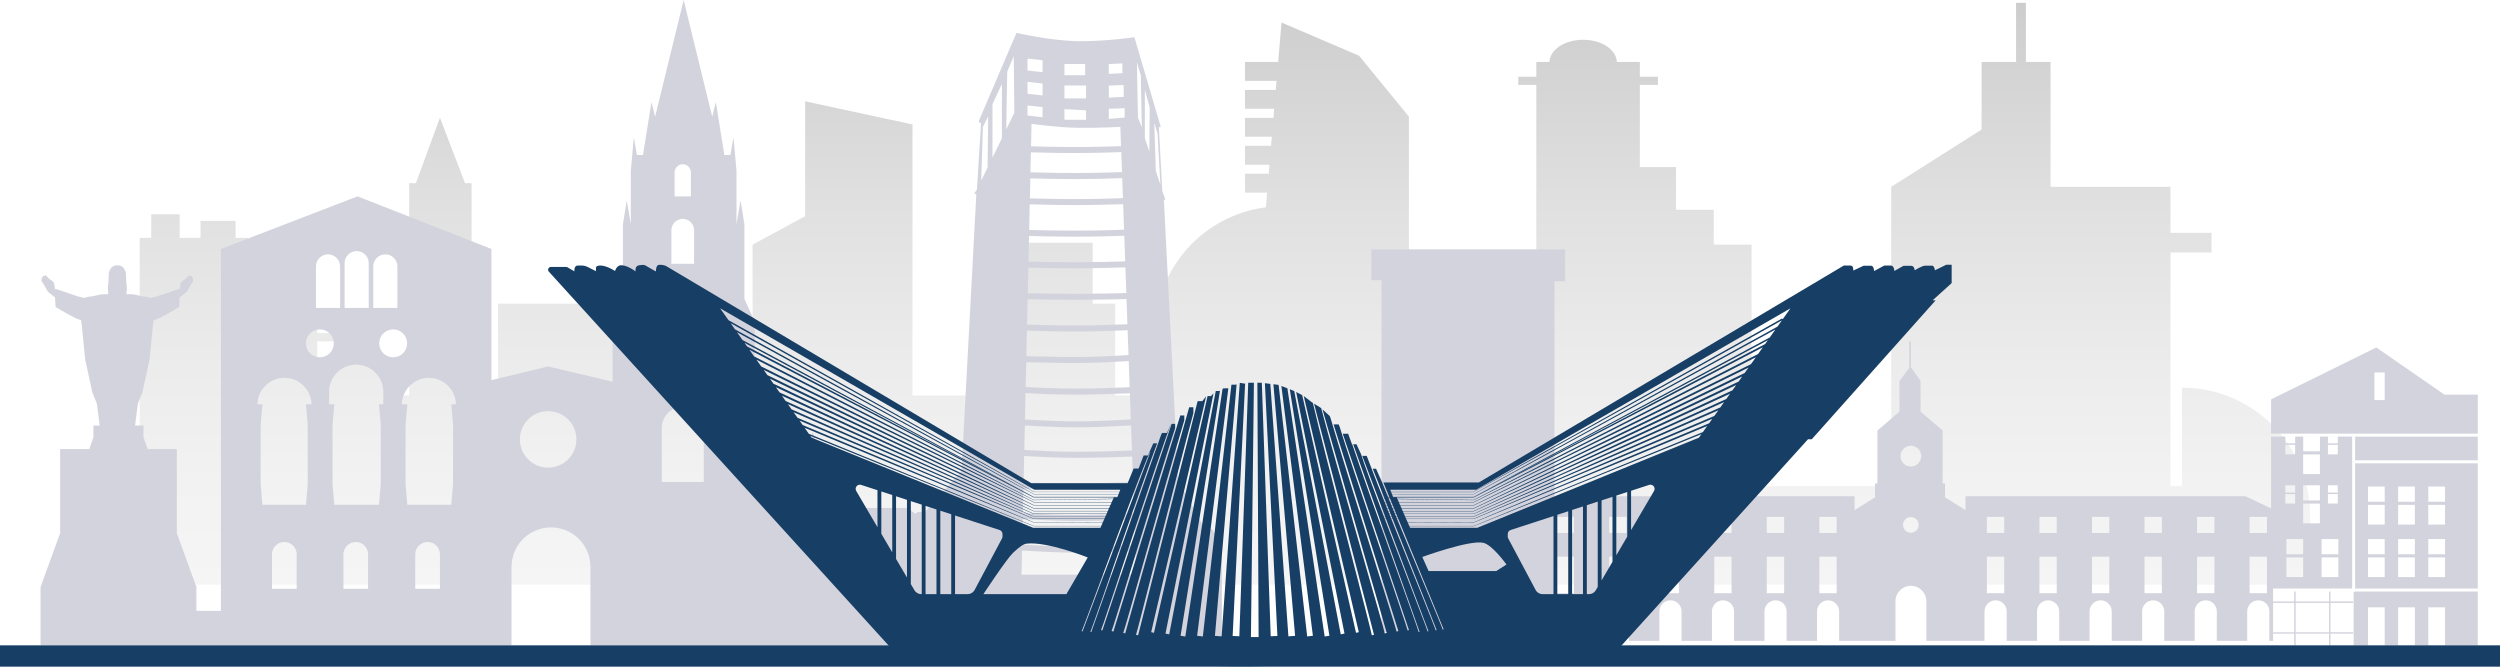 <?xml version="1.0" encoding="UTF-8"?>
<svg id="Capa_2" data-name="Capa 2" xmlns="http://www.w3.org/2000/svg" xmlns:xlink="http://www.w3.org/1999/xlink" viewBox="0 0 1111.06 296.27">
  <defs>
    <style>
      .cls-1 {
        fill: #d3d3dd;
      }

      .cls-2 {
        fill: url(#linear-gradient);
        opacity: .4;
      }

      .cls-3 {
        fill: #173e64;
      }
    </style>
    <linearGradient id="linear-gradient" x1="427.67" y1="259.9" x2="427.67" y2="1.28" gradientTransform="translate(961.28) rotate(-180) scale(1 -1)" gradientUnits="userSpaceOnUse">
      <stop offset="0" stop-color="#e6e6e6"/>
      <stop offset=".17" stop-color="#dfdfdf"/>
      <stop offset=".39" stop-color="#cecece"/>
      <stop offset=".65" stop-color="#b2b2b2"/>
      <stop offset=".93" stop-color="#8c8c8c"/>
      <stop offset="1" stop-color="#828282"/>
    </linearGradient>
  </defs>
  <g id="Capa_1-2" data-name="Capa 1">
    <g>
      <path class="cls-2" d="M62.1,212.56v-106.86h5.11s0-10.47,0-10.47h12.66v10.47s9.25,0,9.25,0v-7.55h15.58v7.55s5.6,0,5.6,0v37.24s30.67,0,30.67,0v5.11s11.32,0,11.32,0v3.65h-11.32s0,7.92,0,7.92h29.94v16.18s10.95,0,10.95,0v-94.37h2.96s10.71-29.11,10.71-29.11l11.15,29.11h2.92v94.37s11.75,0,11.75,0v-40.83h63.46v40.83s23.85,0,23.85,0v-21.15h21.91v21.15s3.89,0,3.89,0c0-22.35,0-44.7,0-67.06,7.79-4.22,15.58-8.44,23.37-12.66v-51.05c15.9,3.43,31.8,6.85,47.71,10.28,0,40.16,0,80.32,0,120.49h50.14s0-67.91,0-67.91h29.94v27.08s9.98,0,9.98,0v40.83s17.77,0,17.77,0v-27.82c0-28.69,21.47-52.36,49.22-55.83.18-2.18.37-4.35.55-6.53h-9.84v-8.4h10.55c.11-1.34.23-2.68.34-4.02h-10.89v-8.4h11.6c.11-1.34.23-2.68.34-4.02h-11.94v-8.4h12.65c.11-1.34.23-2.68.34-4.02h-12.99v-8.4h13.7c.11-1.34.23-2.68.34-4.02h-14.04v-8.4h14.75c.49-5.84.99-11.68,1.48-17.52,11.49,4.92,22.99,9.83,34.48,14.75,7.38,9.02,14.76,18.04,22.14,27.07,0,54.75,0,109.5,0,164.25h56.63s0-178.33,0-178.33h-8.03v-3.65h8.03s0-6.57,0-6.57h5.84c.15-5.46,6.79-9.86,14.97-9.86s14.82,4.4,14.97,9.86h10.23v6.57s8.03,0,8.03,0v3.65h-8.03s0,36.51,0,36.51h16.06v18.98s16.79,0,16.79,0v15.46s16.79,0,16.79,0v107.37s62.07,0,62.07,0c0-44.35,0-88.7,0-133.05,13.39-8.48,26.77-16.95,40.16-25.43v-30.07h15.33s0-26.29,0-26.29h4.38v26.29s10.95,0,10.95,0v55.49s53.3,0,53.3,0v20.45s18.25,0,18.25,0v8.76h-18.25s0,103.85,0,103.85h5.11s0-43.78,0-43.78h0c31.45,0,56.95,25.5,56.95,56.95v30.6h-28.48s-28.48,0-28.48,0h-5.11s-53.3,0-53.3,0h-4.38s-26.29,0-26.29,0h-40.16s-62.07,0-62.07,0h-16.79s-16.79,0-16.79,0h-16.06s-46,0-46,0h-56.63c-17.94,0-35.89,0-53.83,0h-23.9s-29.94,0-29.94,0h-5.11s-86.89,0-86.89,0h-20.93s-47.71,0-47.71,0h-23.37s-124.86,0-124.86,0h-27.75s-10.95,0-10.95,0h-13.87s-16.06,0-16.06,0h-7.3s-23.37,0-23.37,0h-39.67s-8.52,0-8.52,0h-21.55v-47.33h21.55Z"/>
      <g>
        <polygon class="cls-1" points="1046.67 263.02 1046.01 263.02 1046.01 286.81 1052.38 286.81 1052.38 269.91 1059.82 269.91 1059.82 286.81 1065.78 286.81 1065.78 269.91 1073.23 269.91 1073.23 286.81 1079.19 286.81 1079.19 269.91 1086.63 269.91 1086.63 286.81 1101.18 286.81 1101.18 262.89 1046.67 262.89 1046.67 263.02"/>
        <path class="cls-1" d="M1086.42,175.41l-30.34-20.99-46.76,23.07v15.24h91.87v-17.32h-14.76ZM1059.82,177.8h-4.57v-12.26h4.57v12.26Z"/>
        <rect class="cls-1" x="1046.67" y="194.05" width="54.51" height="10.52"/>
        <path class="cls-1" d="M1046.67,261.56h54.51v-55.66h-54.51v55.66ZM1079.19,216.24h7.44v6.76h-7.44v-6.76ZM1079.19,224.38h7.44v8.76h-7.44v-8.76ZM1079.19,239.57h7.44v6.76h-7.44v-6.76ZM1079.19,247.71h7.44v8.76h-7.44v-8.76ZM1065.78,216.24h7.44v6.76h-7.44v-6.76ZM1065.78,224.38h7.44v8.76h-7.44v-8.76ZM1065.78,239.57h7.44v6.76h-7.44v-6.76ZM1065.78,247.71h7.44v8.76h-7.44v-8.76ZM1052.38,216.24h7.44v6.76h-7.44v-6.76ZM1052.38,224.38h7.44v8.76h-7.44v-8.76ZM1052.38,239.57h7.44v6.76h-7.44v-6.76ZM1052.38,247.71h7.44v8.76h-7.44v-8.76Z"/>
        <path class="cls-1" d="M1035.73,262.89h-.66v4.42h-14.81v-4.42h-.66v4.42h-9.39v-5.75h35.15v-67.51h-6.39v2.99h-4.36v-2.99h-3.57v6.51h-7.44v-6.51h-3.57v2.99h-4.36v-2.99h-6.34v31.91l-11.42-5.43h-124.42v6.18l-9.07-5.69v-6.18h-1.07v-23.5l-9.81-8.41v-13.6l-4.28-6.19v-11.45h-.73v11.8l-4.36,5.84v13.6l-9.81,8.41v23.5h-1.07v6.18l-9.07,5.69v-6.18h-124.42l-8.96,4.26v-99.79h4.73v-14.2h-86.12v13.72h4.5v156.39h73.54v3.92h3.28v-3.92h.07v-10.01c.39-2.33,2.41-4.1,4.85-4.1,2.72,0,4.92,2.2,4.92,4.92v13.11h13.51v-13.11c0-2.72,2.2-4.92,4.92-4.92s4.92,2.2,4.92,4.92v13.11h13.51v-13.11c0-2.72,2.2-4.92,4.92-4.92s4.92,2.2,4.92,4.92v13.11h13.51v-13.11c0-2.72,2.2-4.92,4.92-4.92s4.92,2.2,4.92,4.92v13.11h13.51v-13.11c0-2.72,2.2-4.92,4.92-4.92s4.92,2.2,4.92,4.92v13.11h13.51v-13.11c0-2.72,2.2-4.92,4.92-4.92s4.92,2.2,4.92,4.92v13.11h25.03v-17.62c0-3.79,3.07-6.86,6.86-6.86s6.86,3.07,6.86,6.86v17.62h25.85v-13.11c0-2.72,2.2-4.92,4.92-4.92s4.92,2.2,4.92,4.92v13.11h13.51v-13.11c0-2.72,2.2-4.92,4.92-4.92h0c2.72,0,4.92,2.2,4.92,4.92v13.11h13.51v-13.11c0-2.72,2.2-4.92,4.92-4.92h0c2.72,0,4.92,2.2,4.92,4.92v13.11h13.51v-13.11c0-2.72,2.2-4.92,4.92-4.92s4.92,2.2,4.92,4.92v13.11h13.51v-13.11c0-2.72,2.2-4.92,4.92-4.92s4.92,2.2,4.92,4.92v13.11h13.51v-13.11c0-2.72,2.2-4.92,4.92-4.92s4.92,2.2,4.92,4.92v13.11h1.65v-3.2h9.39v5.16h.66v-5.16h14.81v5.16h.66v-5.16h10.09v-.66h-10.09v-13.02h10.09v-.66h-10.09v-4.42ZM1034.59,197.71h4.36v4.2h-4.36v-4.2ZM1034.59,215.67h4.36v3.24h-4.36v-3.24ZM1034.59,219.57h4.36v4.2h-4.36v-4.2ZM1031.77,239.57h7.44v6.76h-7.44v-6.76ZM1031.77,247.71h7.44v8.76h-7.44v-8.76ZM1023.58,256.47h-7.44v-8.76h7.44v8.76ZM1023.58,201.94h7.44v8.76h-7.44v-8.76ZM1023.58,215.67h7.44v6.76h-7.44v-6.76ZM1023.58,223.81h7.44v8.76h-7.44v-8.76ZM1023.58,239.57v6.76h-7.44v-6.76h7.44ZM1015.65,197.71h4.36v4.2h-4.36v-4.2ZM1015.65,215.67h4.36v3.24h-4.36v-3.24ZM1015.65,219.57h4.36v4.2h-4.36v-4.2ZM699.5,263.63h-7.7v-16.22h7.7v16.22ZM699.5,236.86h-7.7v-7.15h7.7v7.15ZM722.85,263.63h-7.7v-16.22h7.7v16.22ZM722.85,236.86h-7.7v-7.15h7.7v7.15ZM746.2,263.63h-7.7v-16.22h7.7v16.22ZM746.2,236.86h-7.7v-7.15h7.7v7.15ZM769.55,263.63h-7.7v-16.22h7.7v16.22ZM769.55,236.86h-7.7v-7.15h7.7v7.15ZM792.91,263.63h-7.7v-16.22h7.7v16.22ZM792.91,236.86h-7.7v-7.15h7.7v7.15ZM816.26,263.63h-7.7v-16.22h7.7v16.22ZM816.26,236.86h-7.7v-7.15h7.7v7.15ZM849.23,236.77c-1.93,0-3.49-1.56-3.49-3.49s1.56-3.49,3.49-3.49,3.49,1.56,3.49,3.49-1.56,3.49-3.49,3.49ZM849.23,207.33c-2.54,0-4.61-2.06-4.61-4.61s2.06-4.61,4.61-4.61,4.61,2.06,4.61,4.61-2.06,4.61-4.61,4.61ZM890.72,263.63h-7.7v-16.22h7.7v16.22ZM890.72,236.86h-7.7v-7.15h7.7v7.15ZM914.07,263.63h-7.7v-16.22h7.7v16.22ZM914.07,236.86h-7.7v-7.15h7.7v7.15ZM937.42,263.63h-7.7v-16.22h7.7v16.22ZM937.42,236.86h-7.7v-7.15h7.7v7.15ZM960.78,263.63h-7.7v-16.22h7.7v16.22ZM960.78,236.86h-7.7v-7.15h7.7v7.15ZM984.13,263.63h-7.7v-16.22h7.7v16.22ZM984.13,236.86h-7.7v-7.15h7.7v7.15ZM1007.48,263.63h-7.7v-16.22h7.7v16.22ZM1007.48,236.86h-7.7v-7.15h7.7v7.15ZM1019.6,280.99h-9.39v-13.02h9.39v13.02ZM1035.07,280.99h-14.81v-13.02h14.81v13.02Z"/>
      </g>
      <path class="cls-1" d="M41.53,194.32l-1.84,5.25h-12.97v37.4l-8.69,23.88v25.96h209.31v-34.89c0-9.68,7.85-17.53,17.53-17.53s17.53,7.85,17.53,17.53v34.89h280.64v-44.29l-4.37-7.36h-3.2l-11.86-21.52-6.35-124.82h.55v-.46l-1.26-3.53-1.52-28.32h.88l-11.76-39.98s-12.08,1.86-24.53,1.77c-12.45-.09-27.87-3.69-27.87-3.69l-16.65,38.94v1.01h.91l-1.84,29.65-.95,1.39v.65h.68l-6.56,123.03-16.27,18.29h-3.41l-.73.8-3.79-2.62h-18.77l-16.03-11.3v-10.53l1.04-2.06h-2.12l-4.55-5.59-1.58-4.14-1.4,4.14-4.55,5.59h-2.03l.9,2.06v10.44l-9.18,5.94-4.44-3.93-5.01,3.39v-76.88l-4.59-9.99v-33.22l-1.71-10.62-1.8,10.62v-23.77l-1.35-14.85-1.35,7.83h-2.7l-3.78-23.5-1.62,6.48L303.84,0l-12.69,51.86-1.62-6.48-3.78,23.5h-2.7l-1.35-7.83-1.35,14.85v23.77l-1.8-10.62-1.71,10.62v33.22l-4.59,9.99v26.74l-28.63-6.75-25.22,6.06v-58.28l-59.49-23.39-60.72,23.39v160.84h-10.91v-10.63l-8.69-23.88v-37.4h-12.97l-1.84-5.25v-5.22h-3.75l1.24-9.72,2.03-5.07,3.18-14.63,1.46-14.71.37-2.81s.41.2,3.16-1.15c2.75-1.35,8.16-4.59,8.16-4.59l.23-4.27,3.14-2.46,1.56-2.75,1.29-2.02v-.93l-.18-.7h-.34v-.67h-.57l-.28.16-.19-.47h-.3l-1.57,1.64s-1.25.77-1.82,1.37c-.57.6-.65,2.92-.65,2.92l-.33.4-.12-.25-9.65,3.28-2.5.64h-1.17l-.47-.33-2.85-.39s-3.49-.82-4.06-.82-2.6-.05-2.6-.05c0,0,.17-2.11.2-2.61s-.27-2.66-.29-2.9c-.02-.23-.04-1.9-.1-3.33s-1.06-3.9-3.39-3.97c-.12,0-.27,0-.27,0h-.37s-.16,0-.27,0c-2.32.07-3.33,2.55-3.39,3.97s-.08,3.09-.1,3.33-.32,2.39-.29,2.9c.03.51.2,2.61.2,2.61,0,0-2.03.05-2.6.05s-4.06.82-4.06.82l-2.85.39-.47.33h-1.17l-2.5-.64-9.65-3.28-.12.25-.33-.4s-.08-2.32-.65-2.92-1.82-1.37-1.82-1.37l-1.57-1.64h-.3l-.19.47-.28-.16h-.57v.67h-.34l-.18.7v.93l1.29,2.02,1.56,2.75,3.14,2.46.23,4.27s5.41,3.24,8.16,4.59c2.75,1.35,3.16,1.15,3.16,1.15l.37,2.81,1.46,14.71,3.18,14.63,2.03,5.07,1.24,9.72h-2.78v5.22ZM514.44,59.19l1.27,22.9-2.04-6.12-.7-21.36,1.47,4.58ZM508.81,39.93l2.14,7.78-.17,19.63-1.98-5.92v-21.49ZM507,33.43l.46,23.15-1.72-4.33-.47-24.42,1.72,5.6ZM500.56,130.23c-4.78.13-14.55.36-22.36.36-8.94,0-18.43-.23-21.42-.31l.25-11.31c4.74.1,13.65.26,21.17.26,8.66,0,18.4-.28,21.96-.4l.41,11.4ZM478.19,116.55c-7.5,0-16.38-.16-21.11-.26l.25-11.41c2.92.08,11.95.31,20.86.31s18.56-.31,21.46-.41l.41,11.38c-3.54.11-13.24.39-21.86.39ZM478.19,68c8.69,0,17.13-.28,20.13-.4l.32,8.88c-2.52.1-11.34.41-20.45.41-9.65,0-18.48-.27-20.23-.32l.2-8.88c2.29.07,10.78.32,20.03.32ZM458.22,65.01l.22-9.98s10.85,1.6,20.26,1.77c9.42.17,19.21-.42,19.21-.42l.31,8.56c-2.97.11-11.37.4-20.03.4-9.25,0-17.74-.25-19.97-.32ZM478.19,79.58c9.13,0,17.98-.31,20.54-.41l.32,8.88c-1.79.07-11.16.43-20.86.43-10.32,0-19.69-.31-20.48-.33l.2-8.88c1.82.06,10.65.32,20.29.32ZM478.19,91.15c9.72,0,19.12-.36,20.95-.43l.41,11.38c-2.88.1-12.36.41-21.36.41s-17.91-.23-20.8-.31l.25-11.39c.98.03,10.3.33,20.54.33ZM492.79,28.45l5.99-.25.06,4.32-6.05.32v-4.38ZM492.79,38.03l6.56-.25.06,5.27-6.62.32v-5.33ZM492.79,48.34l7-.25.05,4.15-7.05.58v-4.48ZM473.06,28.45h9.21v4.98h-9.21v-4.98ZM473.06,38.01h9.62v5.73h-9.62v-5.73ZM473.06,48.5l9.62.54v4.22l-9.62-.04v-4.72ZM456.66,26.05l6.68.73v5.3l-6.68-.73v-5.3ZM456.66,36.39l6.68.73v5.3l-6.68-.73v-5.3ZM456.66,46.88l6.68.73v4.48l-6.68-.73v-4.48ZM456.71,132.96c3.01.08,12.52.31,21.48.31,7.86,0,17.67-.23,22.46-.36l.4,11.19c-3.51.14-14.02.53-22.86.53s-18.09-.27-21.73-.39l.25-11.28ZM456.4,146.92c3.68.12,13.26.39,21.79.39s19.42-.39,22.95-.53l.39,11c-2.84.19-14.03.89-23.35.89-8.18,0-17.85-.27-22.04-.4l.25-11.35ZM456.09,160.95c4.22.13,13.9.4,22.1.4,9.3,0,20.45-.69,23.44-.89l.41,11.62c-4.58.2-15.55.63-23.86.63-9.33,0-19.74-.54-22.35-.69l.25-11.07ZM455.78,174.71c2.78.15,13.12.69,22.41.69,8.35,0,19.34-.43,23.95-.63l.42,11.65c-5.12.29-15.99.84-23.96.84-9.13,0-19.99-.63-23.08-.83l.26-11.72ZM455.46,189.1c3.25.2,14.04.82,23.14.82,8,0,18.89-.55,24.06-.84l.4,11.13c-3.75.14-15.86.57-24.86.57-8.53,0-19.01-.58-22.97-.83l.24-10.86ZM455.16,202.65c4.07.25,14.5.83,23.03.83,9.04,0,21.18-.43,24.96-.57l.4,11.32c-3.66.14-16.24.62-25.36.62-8.04,0-18.5-.25-23.29-.37l.26-11.82ZM454.84,217.14c4.82.13,15.29.37,23.35.37,9.16,0,21.77-.47,25.46-.62l.4,11.32c-5.37.21-17.65.65-25.86.65s-19.4-.63-23.59-.9l.24-10.83ZM454.54,230.66c4.31.27,15.15.9,23.65.9s20.56-.44,25.96-.65l.4,11.34c-5.07.2-17.88.67-26.36.67s-19.96-.67-23.91-.92l.25-11.34ZM454.23,244.68c4.07.26,15.25.92,23.97.92s21.36-.47,26.46-.67l.37,10.47h-51.04l.24-10.71ZM447.64,31.82l2.9-6.81.25,25.14-3.59,7.35.44-25.68ZM441.08,46.32l4.19-9.05v24.17l-4.19,8.59v-23.71ZM436.83,56.38l2.33-4.66-.26,22.78-2.81,5.75.74-23.88ZM299.83,76.61c0-2,1.62-3.61,3.61-3.61s3.61,1.62,3.61,3.61v10.68h-7.23v-10.68ZM298.39,102.32c0-2.79,2.26-5.04,5.04-5.04s5.04,2.26,5.04,5.04v14.92h-10.09v-14.92ZM296.28,132.78c0-3.95,3.2-7.16,7.16-7.16s7.16,3.2,7.16,7.16v21.17h-14.31v-21.17ZM294.12,190.14c0-5.15,4.17-9.32,9.32-9.32s9.32,4.17,9.32,9.32v24.04h-18.64v-24.04ZM243.61,182.71c6.94,0,12.56,5.62,12.56,12.56s-5.62,12.56-12.56,12.56-12.56-5.62-12.56-12.56,5.62-12.56,12.56-12.56ZM131.83,261.67h-10.95v-15.31c0-3.02,2.45-5.48,5.48-5.48s5.48,2.45,5.48,5.48v15.31ZM163.57,261.67h-10.95v-15.31c0-3.02,2.45-5.48,5.48-5.48s5.48,2.45,5.48,5.48v15.31ZM195.5,261.67h-10.95v-15.31c0-3.02,2.45-5.48,5.48-5.48s5.48,2.45,5.48,5.48v15.31ZM180.93,152.59c0,3.42-2.77,6.2-6.2,6.2s-6.2-2.77-6.2-6.2,2.77-6.2,6.2-6.2,6.2,2.77,6.2,6.2ZM165.89,118.41c0-2.96,2.4-5.36,5.36-5.36s5.36,2.4,5.36,5.36v18.45h-10.72v-18.45ZM153.15,116.95c0-2.96,2.4-5.36,5.36-5.36s5.36,2.4,5.36,5.36v19.9h-10.72v-19.9ZM140.42,118.41c0-2.96,2.4-5.36,5.36-5.36s5.36,2.4,5.36,5.36v18.45h-10.72v-18.45ZM142.16,146.39c3.42,0,6.2,2.77,6.2,6.2s-2.77,6.2-6.2,6.2-6.2-2.77-6.2-6.2,2.77-6.2,6.2-6.2ZM114.38,224.36h2.25l-.79-9.13v-26.44l.79-9.13h-2.24c.16-6.52,5.47-11.75,12.03-11.75s11.82,5.27,12.02,11.75h-2.47l.79,9.13v26.44l-.79,9.13h12.61l-.79-9.13v-26.44l.79-9.13h-2.32v-5.56c0-6.65,5.39-12.04,12.04-12.04h0c6.65,0,12.04,5.39,12.04,12.04v5.56h-1.92l.79,9.13v26.44l-.79,9.13h12.61l-.79-9.13v-26.44l.79-9.13h-2.46c.2-6.48,5.5-11.75,12.02-11.75s11.87,5.24,12.03,11.75h-2.08l.79,9.13v26.44l-.79,9.13h2.09s-88.26,0-88.26,0h0Z"/>
      <path class="cls-3" d="M867.43,117.66h-2.47l-5.05,2.47s-.17-2.14-1.34-2.07c-.33.02-1.6,0-2.98,0s-4.68,2.07-4.68,2.07c0,0,0-2.04-1.64-2.01-.8.02-3.28,0-3.28,0l-4.11,2.31s.03-2.41-1.57-2.41h-2.88l-4.55,2.44s0-2.37-1.4-2.37h-3.24l-4.58,2.14c0-1.4-.27-2.21-1.3-2.21h-2.94l-162.21,96.41h-42.4l1.71,4.16s0,0,0,0c0,0,0,.11,0,.11h.05l.39.95c-.29,0-.44,0-.44,0,0,0,0,.11,0,.11,0,0,.17,0,.48,0l.44,1.07h-.59c-.94-2.3-1.82-4.48-2.64-6.5l-2.66-6h-1.47c1.05,2.66,2.94,7.43,5.26,13.29-.12,0-.19,0-.19,0,0,0,0,.13,0,.13,0,0,.09,0,.24,0,.18.45.36.91.54,1.37-.26,0-.46,0-.59,0-2.44-6.18-4.58-11.67-6.08-15.68l-1.86-4.83h-1.98c.53,1.41,4.92,13.03,10.15,26.88-.2,0-.31,0-.31,0,0,0,0,.13,0,.13,0,0,.13,0,.36,0,.11.3.23.6.34.9-.27,0-.47,0-.58,0-5-13.16-9.32-24.75-10.45-28.55l-2.08-4.54h-1.45c4.01,11.32,29.49,83.34,29.49,83.34l-.4.14c.25-.2-22.64-62.75-29.53-83.48h-.12l-1.7-4.68h-2.4c3.64,10.79,29.43,87.26,29.43,87.26l-.58.2c.27-.21-25.38-74.13-30.2-90.47l-.47-1.13h-2.25l28.8,91.84-.8.25c.27-.2-22.68-71.83-29.37-94.96l-.33-.84-3.24-2.97,28.56,99.34-.86.25c.28-.21-22.56-78.04-28.27-100.11l-.13-.12-3.04-1.91c2.8,10.8,26.64,102.73,26.64,102.73l-.96.25c.31-.16-21.04-80.85-26.2-103.3l-.5-.31-3.55-2.74,24.47,104.94-1.25.29-23.92-105.62-2.67-1.41,21.48,107.37-1.67.33-20.67-108.11-1.98-.81,17.61,109.55-2.11.33-16.57-110.31-.56-.23-2.1-.77,14,110.99-2.54.3-12.69-111.75-.21-.08-2.11-.25,9.64,111.81-2.97.23-8.04-112.2-.2-.02-2.21-.29,5.56,112.34-2.98.13-3.95-112.64-.23-.03h-1.74l.54,113.04h-3.41s1.32-113.04,1.32-113.04h-2.52l-3.95,112.67-2.98-.13,5.55-112.21-.23.06-1.94-.33-.21.08-8.07,112.58-2.97-.23,9.64-111.78-.4.16h-1.91l-12.7,111.89-2.54-.3,13.87-109.99h-2.14l-.44.3-16.53,110.01-2.11-.33,17.51-108.93-.24.16h-1.64l-20.68,108.14-1.67-.33,21.36-106.81-1.12,1.23h-1.52l-23.83,105.23-1.25-.29,24.44-104.84-1.69,2.16h-2.09l-26.45,104.08s-.96-.25-.96-.25c.33,0,18.14-71.48,25.52-98.5v-2.59h-1.87c-2.69,9.5-28.44,100.49-28.44,100.49l-.86-.25c.32-.03,19.02-67.42,27.13-94.47v-2.13h-1.79l-29.73,96.04s-.8-.25-.8-.25c.32-.02,19.57-63.53,28.23-90.16v-1.91h-1.56l-30.78,91.83-.58-.2c.36,0,26.07-79.06,31.09-91.64h-.01l-1.77,4.05h-2.21l-.5,1.11c-1.7,4.8-30.93,87.39-30.93,87.39,0,0-.4-.14-.4-.14.32,0,22.06-63.58,29.66-83.74h-1.71l-2.37,5.38h-1.91l-2.24,5.82h-2.21l-2.67,6.52h-42.79l-162.54-96.65s-1.67-.6-3.04-.39-1.27,2.93-1.27,2.93c0,0-3.31-1.81-4.15-2.37-.84-.57-1.3-.7-3.34-.38s-1.54,2.72-1.54,2.72c0,0-4.51-3.38-7.12-2.61-1.47.43-2.01,2.44-2.01,2.44,0,0-3.48-2.34-6.35-2.44-1.47-.05-2.14.43-2.14.94v1.57l-3.72-1.87c-.83-.42-1.74-.63-2.67-.63h-1.71c-1.74,0-1.49,2.57-1.49,2.57l-2.98-1.74c-.22-.13-.47-.2-.73-.2h-6.72c-1.08,0-1.64,1.28-.92,2.08l153.46,168.85,80.33-1.17,5.67,1.64s26.11,6.59,73.31,6.05c47.2-.53,80.28-5.55,80.28-5.55h80.37l86.18-95.31h1.67l55.06-61.75h-1.37l8.49-7.66v-8.15ZM323.77,142.3l-3.74-5.29,139.67,80.63h38.18l-.37.95c-3.92,0-37.98,0-37.88,0,0,0-34.3-19.34-34.3-19.34-30.86-17.31-70.18-39.36-100.89-56.58-.14-.08-.4-.22-.68-.38ZM324.69,143.61c4.39,2.45,10.6,5.91,14.46,8.06,24.72,13.79,61.16,34.09,85.98,47.93,0,0,34.46,19.1,34.45,19.1,0,0,33.75,0,37.88,0l-.37.95c-5.44,0-37.49-.02-37.49-.02.12.04-34.08-18.86-34.05-18.85-30.22-16.63-68.59-37.74-98.91-54.42l-1.95-2.76ZM327.54,147.64c4.11,2.25,9.1,4.98,12.38,6.77,24.57,13.44,60.77,33.23,85.43,46.72,0,0,34.24,18.62,34.23,18.61,0,0,31.9.02,37.46.02l-.42,1.06c-6.6,0-37.19,0-37.19,0,.12.04-34.1-18.44-34.07-18.43-29.06-15.63-65.66-35.3-95.38-51.29l-2.45-3.47ZM330.86,152.33c3.19,1.71,6.47,3.46,8.86,4.73,24.58,13.13,60.79,32.49,85.47,45.67,0,0,34.25,18.2,34.24,18.19,0,0,30.47,0,37.16,0l-.02.04c-8.92,0-37.23,0-37.14,0,0,0-33.16-17.52-33.16-17.52-28.72-15.12-65.04-34.17-94.23-49.45l-1.19-1.68ZM333.06,155.44c3.47,1.81,7.21,3.76,9.83,5.13,23.9,12.48,59.14,30.83,83.18,43.3,0,0,33.34,17.24,33.33,17.23,0,0,25.32,0,35.59,0l-.25.56c-10.43.14-35.39.49-35.3.49,0,0-33.16-17.1-33.16-17.1-27.71-14.24-62.52-32.05-91.15-46.67l-2.07-2.93ZM336.17,159.84c2.47,1.26,4.87,2.48,6.71,3.41,23.9,12.17,59.15,30.06,83.18,42.22,0,0,33.34,16.8,33.34,16.8,0,0,24.83-.33,35.28-.47l-.58,1.31c-10.77,0-34.75,0-34.66,0,0,0-33.16-16.59-33.16-16.59-26.7-13.3-59.97-29.8-87.97-43.66l-2.14-3.03ZM339.37,164.36c1.29.63,2.49,1.22,3.51,1.73,23.9,11.79,59.15,29.12,83.18,40.89,0,0,33.34,16.27,33.34,16.26,0,0,23.85,0,34.65,0l-.54,1.22c-11.04,0-34.15,0-34.06,0,0,0-33.16-16.27-33.16-16.27-25.83-12.62-57.83-28.17-85.24-41.48l-1.68-2.38ZM342.13,168.27c.25.12.5.24.74.36,23.9,11.55,59.15,28.53,83.18,40.06,0,0,33.35,15.93,33.34,15.92,0,0,22.99,0,34.04,0l-.54,1.23c-11.25,0-33.54,0-33.45,0,0,0-33.16-15.95-33.16-15.95-24.99-11.97-55.76-26.63-82.55-39.38l-1.6-2.26ZM344.79,172.04c23.84,11.29,57.86,27.36,81.26,38.36,0,0,33.34,15.61,33.34,15.6,0,0,22.17,0,33.43,0l-.48,1.08c-11.41,0-32.99,0-32.91,0,0,0-33.16-15.56-33.16-15.56-24.15-11.28-53.68-25-79.81-37.13l-1.68-2.37ZM347.51,175.87c15.42,7.11,32.71,15.08,45.27,20.87,16.6,7.64,49.98,22.91,66.62,30.49,0,0,21.47,0,32.89,0l-.47,1.07c-11.48,0-32.45,0-32.38,0,0,0-33.16-15.15-33.16-15.15-23.32-10.61-51.66-23.44-77.12-34.94l-1.65-2.34ZM350.13,179.58c14.73,6.62,30.8,13.83,42.66,19.16,16.6,7.45,49.97,22.32,66.61,29.7,0,0,20.87,0,32.36,0l-.46,1.04c-11.58,0-31.93,0-31.86,0,0,0-33.14-14.73-33.14-14.73-22.53-9.97-49.75-21.96-74.52-32.85l-1.65-2.33ZM352.67,183.18c14.03,6.13,28.98,12.66,40.17,17.55,16.58,7.24,49.92,21.7,66.54,28.87,0,0,20.27,0,31.85,0l-.39.89c-11.65,0-31.47,0-31.41,0,0,0-33.15-14.23-33.15-14.23-21.73-9.29-47.81-20.39-71.85-30.6l-1.77-2.5ZM355.31,186.91c13.25,5.59,27.04,11.41,37.54,15.84,16.58,6.99,49.92,20.95,66.54,27.88,0,0,19.75,0,31.4,0l-.63,1.42s0-.08,0-.08c0,0-30.81.14-30.72.14-16.5-7-49.8-21.05-66.32-27.98-10.14-4.25-23.49-9.84-36.4-15.25l-1.4-1.98ZM360.1,193.7c11.49,4.66,22.95,9.31,32,12.97,16.77,6.82,50.48,20.43,67.29,27.18,0,0,29.76,0,29.77,0,0,0,0-.11,0-.11,0,0-29.8,0-29.73,0-16.7-6.9-50.41-20.72-67.14-27.54-9.21-3.76-21.04-8.6-32.82-13.41l-1.9-2.69c.71.29,1.39.58,2.05.85,29.6,12.33,70.1,29.1,99.77,41.28.02.01,29.87-.13,30.75-.13l-1.08,2.46h-29.89l-98.49-40.05-.58-.82ZM416.19,226.41v37.64h-4.85v-39.22l4.85,1.58ZM417.9,226.96l4.85,1.58v35.5h-4.85v-37.09ZM396.53,220v25.48l-4.85-8.27v-18.8l4.85,1.58ZM398.23,220.56l4.85,1.58v34.52l-4.85-8.27v-27.84ZM380.27,217.27c0-1.27,1.24-2.17,2.44-1.77l7.26,2.36v16.45l-9.44-16.1c-.17-.29-.26-.61-.26-.94ZM406.41,262.33l-1.62-2.76v-36.87l4.85,1.58v39.78h-.22c-1.24,0-2.38-.66-3.01-1.72ZM430.06,264.05h-5.61v-34.95l19.79,6.45c.77.25,1.29.97,1.29,1.77v1.12c0,.31-.08.61-.22.88l-12.17,22.88c-.61,1.14-1.79,1.85-3.08,1.85ZM473.95,264.05h-36.91s10.22-15.53,13.17-18.35c3.18-3.04,4.83-3.93,5.98-4.08,8.93-1.14,27.23,6.12,27.23,6.12l-9.48,16.31ZM480.69,280.49c.38.03,29.75-80.82,30.56-79.68l-30.15,79.83-.41-.15ZM620.39,229.48c-.14-.35-.29-.69-.43-1.04h.59l.43,1.04c-.2,0-.4,0-.59,0ZM621.04,229.61l.37.89c-.2,0-.4,0-.59,0-.12-.3-.25-.6-.37-.89.19,0,.39,0,.59,0ZM619.91,228.3c-.15-.36-.29-.72-.44-1.07h.59l.44,1.07c-.2,0-.4,0-.59,0ZM619.41,227.09c-.15-.36-.3-.73-.45-1.09h.6l.45,1.09c-.2,0-.4,0-.59,0ZM618.9,225.85c-.17-.41-.34-.83-.51-1.23h.6l.51,1.23c-.2,0-.4,0-.6,0ZM617.57,227.23c.14.35.28.71.42,1.07-.21,0-.41,0-.59,0-.14-.36-.28-.72-.43-1.07h.59ZM616.92,227.09c-.14-.36-.29-.73-.43-1.09h.59c.14.36.29.72.43,1.09-.21,0-.41,0-.59,0ZM618.05,228.44c.14.34.27.69.41,1.04-.2,0-.4,0-.59,0-.14-.35-.28-.69-.41-1.04h.59ZM618.51,229.61c.12.3.24.59.35.9-.2,0-.4,0-.59,0-.12-.3-.24-.6-.36-.9.19,0,.38,0,.59,0ZM618.34,224.48c-.17-.41-.34-.82-.5-1.23h.59l.5,1.23c-.21,0-.4,0-.6,0ZM617.78,223.11c-.19-.45-.37-.9-.55-1.34.19,0,.39,0,.6,0l.55,1.34c-.21,0-.41,0-.59,0ZM617.77,221.64c-.21,0-.41,0-.6,0-.07-.18-.15-.36-.22-.53.18,0,.38,0,.59,0l.22.54ZM617.48,220.93l.02.05c-.21,0-.41,0-.59,0,0-.02-.01-.03-.02-.05h.59ZM615.4,223.25h.59c.16.4.32.81.49,1.23-.23,0-.42,0-.59,0-.16-.41-.32-.82-.48-1.23ZM615.94,224.62h.59c.16.41.32.82.49,1.23-.21,0-.41,0-.59,0-.16-.41-.33-.83-.49-1.23ZM634.44,280.64c.18-.14-10.41-27.36-19.01-50,.12,0,.32,0,.58,0,8.44,22.35,18.83,49.85,18.83,49.85l-.41.15ZM638.07,280.18c.17-.14-10.79-27.06-19.74-49.54.19,0,.38,0,.59,0,8.53,21.53,19.56,49.38,19.56,49.38l-.41.16ZM641.18,279.83c.17-.14-11.09-26.84-20.31-49.19.19,0,.39,0,.59,0l20.13,49.03-.41.17ZM664.95,253.8h-30.04l-2.81-6.27s20.82-7.59,27.03-6.32c4.1.84,10.38,9.68,10.38,9.68l-4.56,2.91ZM682.47,262.2l-12.17-22.88c-.14-.27-.22-.57-.22-.88v-1.12c0-.81.52-1.52,1.29-1.77l19.04-6.2v34.71h-4.86c-1.29,0-2.47-.71-3.08-1.85ZM703.52,225.07v38.98h-4.85v-37.4l4.85-1.58ZM696.96,264.05h-4.85v-35.26l4.85-1.58v36.84ZM706.19,264.05h-.97v-39.53l4.85-1.58v37.9l-.87,1.49c-.63,1.07-1.77,1.72-3.01,1.72ZM723.18,218.67v19.83l-4.85,8.27v-26.52l4.85-1.58ZM716.63,249.67l-4.85,8.27v-35.55l4.85-1.58v28.87ZM735.08,218.22l-10.19,17.37v-17.48l8.01-2.61c1.21-.39,2.44.51,2.44,1.77,0,.33-.09.66-.26.94ZM755.05,194.51l-98.49,40.05h-29.89l-.31-.71c5.42,0,28.63,0,28.64,0,16.77-6.72,50.55-20.37,67.29-27.18,9.49-3.85,21.75-8.82,33.87-13.73l-1.11,1.58ZM756.8,192.03c-12.37,5.06-24.95,10.19-34.7,14.18-16.76,6.83-50.4,20.62-67.14,27.54.08,0-23.31,0-28.65,0l-.72-1.63c5.95.03,29.39.13,29.4.13,16.58-6.81,50-20.6,66.55-27.47,10.34-4.3,24.02-9.98,37.18-15.45l-1.92,2.71ZM759.58,188.1c-13.48,5.64-27.61,11.56-38.3,16.04-16.56,6.95-49.79,20.96-66.32,27.98.1,0-23.56-.11-29.42-.13l-.59-1.35c11.76,0,30.05,0,30.06,0,16.58-6.91,49.99-20.91,66.54-27.88,10.94-4.61,25.61-10.8,39.44-16.64l-1.41,1.99ZM761.87,184.87c-14.15,6.01-29.29,12.44-40.59,17.25-16.56,7.05-49.78,21.27-66.32,28.39.07,0-18.3,0-30.07,0l-.39-.89c11.73,0,30.5,0,30.52,0,16.58-7.15,49.99-21.65,66.54-28.87,11.65-5.08,27.51-12.02,42.11-18.4l-1.79,2.53ZM764.56,181.06c-14.9,6.55-31.26,13.75-43.28,19.04-16.56,7.3-49.78,22.02-66.32,29.38.08,0-18.78,0-30.52,0l-.46-1.04h31.02c16.6-7.36,50.04-22.27,66.61-29.7,12.32-5.53,29.35-13.18,44.62-20.04l-1.67,2.36ZM767.2,177.33c-15.57,7.04-33.16,14.99-45.88,20.75-16.57,7.51-49.82,22.65-66.36,30.23.09,0-19.34,0-31.04,0l-.47-1.07h31.55c16.61-7.56,50.05-22.86,66.62-30.49,13.03-6,31.34-14.44,47.25-21.78l-1.68,2.37ZM769.91,173.49c-16.21,7.52-35.14,16.31-48.61,22.57-16.57,7.71-49.81,23.25-66.35,31.04.09,0-19.89,0-31.57,0l-.48-1.08c11.59,0,32.09,0,32.1,0,16.61-7.75,50.05-23.46,66.63-31.28,13.78-6.51,33.47-15.82,49.99-23.64l-1.7,2.4ZM772.68,169.58c-16.79,7.99-37.13,17.67-51.38,24.46-16.57,7.9-49.81,23.84-66.35,31.82.1-.01-20.52-.01-32.11,0l-.54-1.23h32.7c16.61-7.91,50.06-23.94,66.63-31.92,14.54-7.01,35.64-17.19,52.66-25.41l-1.61,2.28ZM775.38,165.76c-17.26,8.38-39.06,18.96-54.08,26.27-16.57,8.06-49.81,24.32-66.35,32.46.1-.01-21.26-.01-32.72,0l-.54-1.23c11.3,0,33.3,0,33.31,0,16.61-8.08,50.05-24.44,66.62-32.59,15.34-7.55,38.01-18.71,55.46-27.31l-1.7,2.4ZM778.14,161.85c-17.65,8.74-41,20.31-56.83,28.16-16.57,8.22-49.81,24.81-66.35,33.1.1-.01-22.03-.01-33.32,0l-.57-1.29c11.09.15,33.93.46,33.94.46.01,0,33.32-16.79,33.34-16.8,23.99-12.13,59.32-30.07,83.18-42.22,2.37-1.21,5.65-2.87,8.8-4.48l-2.17,3.07ZM781.35,157.31c-29.05,14.84-64.79,33.12-93.24,47.74,0,0-33.16,17.1-33.16,17.1.1-.01-22.87-.32-33.95-.47l-.26-.58c10.97,0,34.25.01,34.27,0,16.6-8.56,50.04-25.9,66.6-34.52,17.3-9.01,43.89-22.87,61.84-32.24l-2.1,2.97ZM784.47,152.9c-29.58,15.48-66.88,35.04-96.35,50.56,0,0-33.16,17.52-33.16,17.52.1-.01-25.69-.01-35.8,0l-.02-.05h35.82s34.23-18.19,34.24-18.19c24.63-13.16,60.94-32.56,85.47-45.67,2.94-1.57,7.21-3.85,11.01-5.88l-1.22,1.72ZM786.56,149.94c-30.14,16.21-67.72,36.41-97.54,52.45.03,0-34.19,18.48-34.07,18.43h-35.85l-.42-1.07c8.09,0,36.12-.02,36.13-.02.01,0,34.22-18.61,34.23-18.61,24.62-13.46,60.91-33.3,85.43-46.72,3.92-2.14,10.21-5.58,14.56-7.96l-2.47,3.5ZM789.94,145.16c-.31.17-.85.47-.85.47-30.57,16.82-69.53,38.25-100.24,55.15,0,0-34.08,18.86-34.08,18.86.1-.01-28.08,0-36.13.01l-.37-.95c7.49,0,36.53,0,36.54,0,.01,0,34.44-19.09,34.45-19.1,24.78-13.81,61.3-34.17,85.98-47.93,4.41-2.46,11.8-6.58,16.12-8.99,0,0,.54-.3.54-.3,0,0,0,0,.01,0l-1.97,2.79ZM792.29,141.83s0,0,0,0l-.05-.09c-.23-.2-.33-.17-.41-.11l-.27.15-.54.3s-1.07.6-1.07.6c-18.58,10.42-47.71,26.75-66.54,37.32-17.14,9.59-51.53,28.93-68.64,38.61.1-.01-29.1,0-36.54,0l-.37-.95h38.18l139.67-80.63-3.41,4.82Z"/>
      <rect class="cls-3" y="286.81" width="1111.06" height="9.46"/>
    </g>
  </g>
</svg>